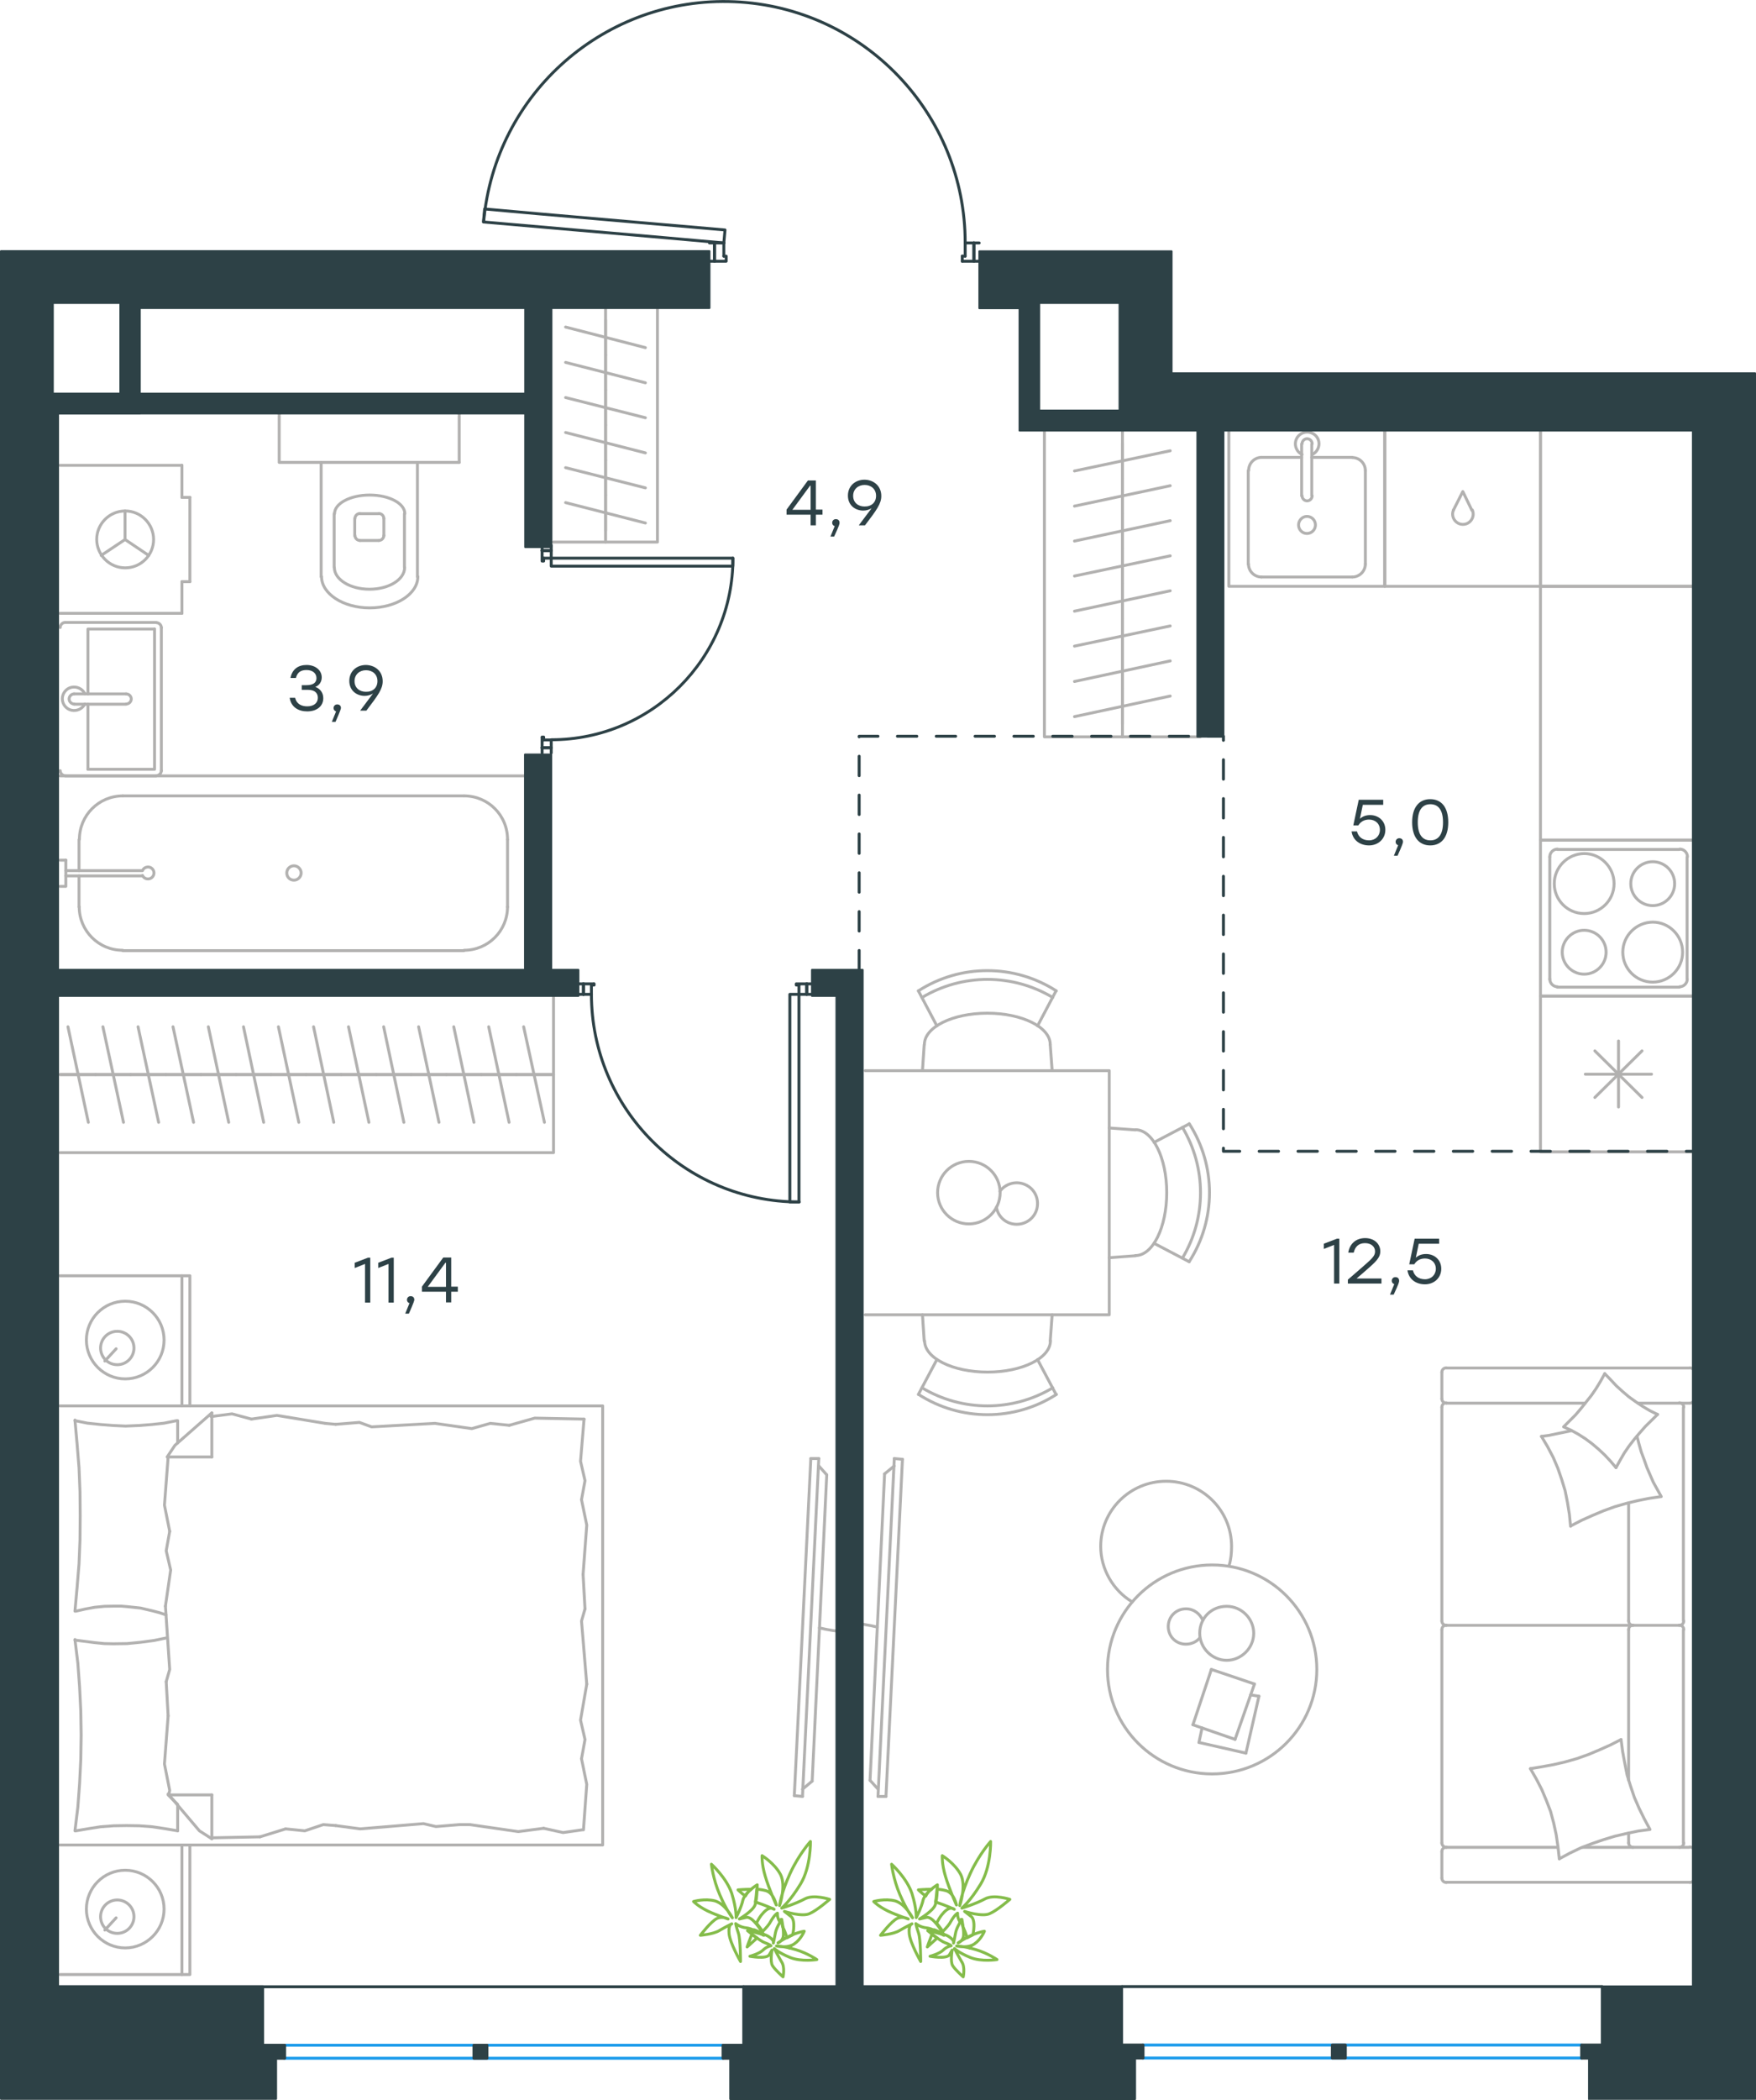 <?xml version="1.0" encoding="utf-8"?>
<!-- Generator: Adobe Illustrator 26.5.0, SVG Export Plug-In . SVG Version: 6.00 Build 0)  -->
<svg version="1.1" id="Слой_1" xmlns="http://www.w3.org/2000/svg" xmlns:xlink="http://www.w3.org/1999/xlink" x="0px" y="0px"
	 viewBox="0 0 904.4 1081.2" style="enable-background:new 0 0 904.4 1081.2;" xml:space="preserve">
<style type="text/css">
	.st0{fill:none;stroke:#B2B1B0;stroke-width:1.5;stroke-linecap:round;stroke-linejoin:round;stroke-miterlimit:22.926;}
	.st1{fill:none;stroke:#2D4146;stroke-width:1.5;stroke-linecap:round;stroke-linejoin:round;stroke-miterlimit:22.926;}
	.st2{fill:none;stroke:#1D9CEB;stroke-width:1.5;stroke-linecap:round;stroke-linejoin:round;stroke-miterlimit:22.926;}
	
		.st3{fill:none;stroke:#2D4146;stroke-width:1.5;stroke-linecap:round;stroke-linejoin:round;stroke-miterlimit:22.926;stroke-dasharray:10,10;}
	.st4{fill:#2D4146;}
	.st5{fill:#2D4146;stroke:#2D4146;stroke-linecap:round;stroke-linejoin:round;stroke-miterlimit:10;}
	.st6{fill:none;stroke:#84BC4A;stroke-width:1.5;stroke-linecap:round;stroke-linejoin:round;stroke-miterlimit:22.926;}
</style>
<g>
	<path class="st0" d="M422,838.2c4.6,1.1,9.2,1.9,13.7,1.9"/>
	<line class="st0" x1="413.3" y1="925" x2="421.7" y2="751"/>
	<line class="st0" x1="417.6" y1="751" x2="409.1" y2="924.6"/>
	<line class="st0" x1="409.1" y1="924.6" x2="413.3" y2="925"/>
	<line class="st0" x1="425.8" y1="759.4" x2="418.3" y2="917.1"/>
	<line class="st0" x1="421.7" y1="754.8" x2="425.8" y2="759.4"/>
	<line class="st0" x1="418.3" y1="917.1" x2="413.3" y2="921.3"/>
	<line class="st0" x1="417.6" y1="751" x2="421.7" y2="751"/>
</g>
<g>
	<path class="st0" d="M451.9,837.8c-4.6-1.1-9.2-1.9-13.7-1.9"/>
	<line class="st0" x1="460.6" y1="751" x2="452.2" y2="925"/>
	<line class="st0" x1="456.3" y1="925" x2="464.8" y2="751.4"/>
	<line class="st0" x1="464.8" y1="751.4" x2="460.6" y2="751"/>
	<line class="st0" x1="448.1" y1="916.7" x2="455.6" y2="758.9"/>
	<line class="st0" x1="452.2" y1="921.2" x2="448.1" y2="916.7"/>
	<line class="st0" x1="455.6" y1="758.9" x2="460.6" y2="754.8"/>
	<line class="st0" x1="456.3" y1="925" x2="452.2" y2="925"/>
</g>
<polyline class="st0" points="793.4,221.6 793.4,301.9 873.7,301.9 "/>
<line class="st0" x1="649.7" y1="235.5" x2="670.4" y2="235.5"/>
<path class="st0" d="M668.8,270.3c0,2.4,1.9,4.4,4.3,4.4c2.4,0,4.4-1.9,4.4-4.4c0-2.4-1.9-4.4-4.4-4.4
	C670.8,265.9,668.8,267.9,668.8,270.3"/>
<path class="st0" d="M670.6,255.3c0,1.4,1.2,2.6,2.6,2.6c1.4,0,2.6-1.2,2.6-2.6"/>
<line class="st0" x1="670.4" y1="228.6" x2="670.4" y2="255.3"/>
<path class="st0" d="M675.8,228.5c0-1.4-1.2-2.6-2.6-2.6c-1.4,0-2.6,1.2-2.6,2.6"/>
<line class="st0" x1="675.6" y1="228.6" x2="675.6" y2="255.3"/>
<path class="st0" d="M675.9,234c2.5-1.2,3.9-4.1,3.3-6.8c-0.6-2.8-3.1-4.7-6-4.7c-2.8,0-5.3,2-5.9,4.7c-0.6,2.7,0.7,5.6,3.3,6.8"/>
<path class="st0" d="M649.8,235.5c-3.7,0-6.7,3-6.7,6.7"/>
<path class="st0" d="M703.2,242.3c0-3.7-3-6.7-6.7-6.7"/>
<path class="st0" d="M643,290.4c0,3.7,3,6.7,6.7,6.7"/>
<path class="st0" d="M696.5,297.1c3.7,0,6.7-3,6.7-6.7"/>
<line class="st0" x1="642.9" y1="242.3" x2="642.9" y2="290.5"/>
<line class="st0" x1="649.7" y1="297.1" x2="696.4" y2="297.1"/>
<line class="st0" x1="703.2" y1="290.5" x2="703.2" y2="242.3"/>
<line class="st0" x1="696.4" y1="235.5" x2="675.6" y2="235.5"/>
<polyline class="st0" points="632.9,221.6 632.9,301.9 713.2,301.9 713.2,221.6 "/>
<path class="st0" d="M748.6,262.6c-1,2.2-0.3,4.8,1.6,6.3c1.9,1.5,4.6,1.5,6.5,0c1.9-1.5,2.6-4.1,1.6-6.3"/>
<polyline class="st0" points="748.5,262.8 753.4,253.1 758.1,262.8 "/>
<polyline class="st0" points="793.4,221.6 793.4,301.9 713.2,301.9 713.2,221.6 "/>
<path class="st0" d="M835.8,490.3c0,8.5,6.9,15.4,15.4,15.4c8.5,0,15.4-6.9,15.4-15.4c0-8.5-6.9-15.5-15.4-15.5
	C842.7,474.9,835.8,481.8,835.8,490.3"/>
<path class="st0" d="M804.6,490.3c0,6.2,5.1,11.3,11.3,11.3c6.3,0,11.3-5.1,11.3-11.3c0-6.3-5.1-11.3-11.3-11.3
	C809.7,479,804.6,484.1,804.6,490.3"/>
<path class="st0" d="M800.5,455c0,8.5,6.9,15.4,15.4,15.4c8.5,0,15.4-6.9,15.4-15.4c0-8.5-6.9-15.5-15.4-15.5
	C807.4,439.6,800.5,446.5,800.5,455"/>
<path class="st0" d="M839.9,455c0,6.2,5.1,11.3,11.3,11.3c6.3,0,11.3-5.1,11.3-11.3c0-6.3-5.1-11.3-11.3-11.3
	C845,443.7,839.9,448.8,839.9,455"/>
<path class="st0" d="M798.2,504.1c0,2.2,1.8,4,4,4"/>
<path class="st0" d="M865,508.1c2.2,0,4-1.8,4-4"/>
<path class="st0" d="M802.2,437.2c-2.2,0-4,1.8-4,4"/>
<path class="st0" d="M869.1,441.2c0-2.2-1.8-4-4-4"/>
<line class="st0" x1="802.1" y1="508.3" x2="864.9" y2="508.3"/>
<line class="st0" x1="798.2" y1="441.3" x2="798.2" y2="504.2"/>
<line class="st0" x1="864.9" y1="437.4" x2="802.1" y2="437.4"/>
<line class="st0" x1="868.9" y1="504.2" x2="868.9" y2="441.3"/>
<polyline class="st0" points="873.7,432.6 793.4,432.6 793.4,512.9 873.7,512.9 "/>
<line class="st0" x1="815.1" y1="951.2" x2="870.2" y2="951.2"/>
<line class="st0" x1="838.8" y1="839.1" x2="838.8" y2="916.7"/>
<line class="st0" x1="843.6" y1="722.5" x2="870.2" y2="722.5"/>
<polyline class="st0" points="853.7,728.3 849.8,726.4 846.1,724.2 842.5,721.8 839,719.3 835.7,716.5 832.5,713.6 829.5,710.4 
	826.5,707.3 "/>
<polyline class="st0" points="809.2,736.7 805.4,737.5 801.5,738.3 797.7,739.1 793.9,739.6 "/>
<polyline class="st0" points="832.3,755.7 834.4,751.9 836.6,748.1 839,744.6 841.7,741.1 844.5,737.8 847.4,734.5 853.7,728.3 "/>
<polyline class="st0" points="803.1,957.1 808.5,954.2 814.1,951.5 819.9,949.3 825.7,947.3 831.6,945.5 837.6,944.1 843.8,942.8 
	849.8,942 846.9,936.6 844.2,931.1 841.8,925.6 839.8,919.7 838,913.9 836.8,907.8 835.7,901.8 834.9,895.7 "/>
<polyline class="st0" points="793.9,739.6 797,744.8 799.9,750.3 802.3,755.9 804.3,761.7 806.1,767.6 807.3,773.6 808.3,779.8 
	808.9,785.9 "/>
<polyline class="st0" points="809.2,785.6 814.6,782.8 820.2,780.3 825.9,777.9 831.7,775.8 837.6,774.1 843.4,772.7 849.4,771.5 
	855.6,770.6 851.5,763.2 848.2,755.6 846.8,751.6 845.3,747.6 844.2,743.7 843.1,739.6 "/>
<polyline class="st0" points="788.2,910.7 791.2,915.9 794,921.3 796.4,927 798.6,932.7 800.2,938.7 801.5,944.7 802.4,950.9 
	803.1,957.1 "/>
<polyline class="st0" points="826.5,707.3 824.4,711.1 822.1,714.9 819.7,718.4 817,721.8 814.3,725.2 811.5,728.5 808.5,731.5 
	805.3,734.7 809.1,736.4 812.9,738.5 816.5,740.8 820,743.4 823.3,746.2 826.5,749.2 829.5,752.4 832.3,755.7 "/>
<polyline class="st0" points="834.9,895.7 829.4,898.5 823.8,901 818.1,903.4 812.2,905.5 806.2,907.2 800.2,908.6 794.2,909.7 
	788.2,910.7 "/>
<path class="st0" d="M838.8,834.6c0,1.3,1,2.3,2.3,2.3"/>
<line class="st0" x1="838.8" y1="834.7" x2="838.8" y2="773.8"/>
<path class="st0" d="M838.8,948.9c0,1.2,1,2.3,2.3,2.3"/>
<path class="st0" d="M841.1,836.8c-1.3,0-2.3,1-2.3,2.3"/>
<line class="st0" x1="838.8" y1="943.8" x2="838.8" y2="949"/>
<path class="st0" d="M867.2,724.6c0-1.3-1-2.3-2.3-2.3"/>
<path class="st0" d="M744.9,722.3c-1.3,0-2.3,1-2.3,2.3"/>
<path class="st0" d="M864.9,836.9c1.3,0,2.3-1,2.3-2.3"/>
<path class="st0" d="M742.6,834.6c0,1.3,1,2.3,2.3,2.3"/>
<line class="st0" x1="867" y1="834.7" x2="867" y2="724.7"/>
<line class="st0" x1="742.6" y1="724.7" x2="742.6" y2="834.7"/>
<path class="st0" d="M864.9,951.2c1.3,0,2.3-1,2.3-2.3"/>
<path class="st0" d="M742.6,948.9c0,1.2,1,2.3,2.3,2.3"/>
<path class="st0" d="M872.6,953.3c0-1.3-1-2.3-2.3-2.3"/>
<path class="st0" d="M867.2,839.1c0-1.3-1-2.3-2.3-2.3"/>
<path class="st0" d="M744.9,836.8c-1.3,0-2.3,1-2.3,2.3"/>
<path class="st0" d="M744.9,704.3c-1.3,0-2.3,1-2.3,2.3"/>
<path class="st0" d="M742.6,720.2c0,1.3,1,2.3,2.3,2.3"/>
<path class="st0" d="M872.6,706.6c0-1.3-1-2.3-2.3-2.3"/>
<path class="st0" d="M870.3,722.5c1.3,0,2.3-1,2.3-2.3"/>
<path class="st0" d="M870.3,969.3c1.3,0,2.3-1,2.3-2.3"/>
<path class="st0" d="M744.9,951.1c-1.3,0-2.3,1-2.3,2.3"/>
<path class="st0" d="M742.6,967c0,1.3,1,2.3,2.3,2.3"/>
<line class="st0" x1="867" y1="839.1" x2="867" y2="949"/>
<line class="st0" x1="744.8" y1="836.9" x2="864.8" y2="836.9"/>
<line class="st0" x1="742.6" y1="949" x2="742.6" y2="839.1"/>
<line class="st0" x1="870.2" y1="704.4" x2="744.8" y2="704.4"/>
<line class="st0" x1="742.6" y1="706.6" x2="742.6" y2="720.3"/>
<line class="st0" x1="744.8" y1="722.5" x2="816.4" y2="722.5"/>
<line class="st0" x1="872.4" y1="720.3" x2="872.4" y2="706.6"/>
<line class="st0" x1="802.3" y1="951.2" x2="744.8" y2="951.2"/>
<line class="st0" x1="742.6" y1="953.4" x2="742.6" y2="967.1"/>
<line class="st0" x1="744.8" y1="969.2" x2="870.2" y2="969.2"/>
<line class="st0" x1="872.4" y1="967.1" x2="872.4" y2="953.4"/>
<line class="st0" x1="109.1" y1="946.3" x2="133.9" y2="945.8"/>
<polyline class="st0" points="86.6,883.5 84.7,908.3 87.4,921.9 86.9,924.2 "/>
<polyline class="st0" points="86.6,750.2 84.7,775 87.4,788.5 "/>
<polyline class="st0" points="85.2,827 87.4,859.6 85.6,865.9 "/>
<polyline class="st0" points="87.4,788.5 85.6,798.5 87.9,808.4 85.2,827 "/>
<line class="st0" x1="85.6" y1="865.9" x2="86.6" y2="883.5"/>
<polyline class="st0" points="91.5,942.7 85,941.6 78.4,940.6 71.7,940.1 65.2,940 58.6,940.1 51.9,940.6 45.5,941.6 39.1,942.7 "/>
<polyline class="st0" points="38.6,942.7 40.1,930.5 41,918.3 41.6,905.9 41.8,893.4 41.6,881.1 41,868.7 40.1,856.4 38.6,844.2 "/>
<polyline class="st0" points="167.5,732.9 142.6,728.8 129.5,730.7 "/>
<polyline class="st0" points="129.5,730.7 119.5,728 109.5,729.3 108.6,729.3 "/>
<line class="st0" x1="172.9" y1="733.4" x2="167.5" y2="732.9"/>
<polyline class="st0" points="236.7,734.7 224,732.9 191.4,734.7 185.1,732.4 172.9,733.4 "/>
<polyline class="st0" points="300.8,730.7 275.4,730.2 262.3,733.9 "/>
<polyline class="st0" points="262.3,733.9 252.5,732.9 243,735.6 236.7,734.7 "/>
<polyline class="st0" points="242,939.5 266.9,943.1 280,941.4 "/>
<polyline class="st0" points="280,941.4 290,943.6 299.8,942.2 "/>
<line class="st0" x1="236.7" y1="939.5" x2="242" y2="939.5"/>
<polyline class="st0" points="172.9,940 185.5,941.7 218.1,939 224.5,940.5 236.7,939.5 "/>
<line class="st0" x1="133.9" y1="945.8" x2="147.1" y2="941.7"/>
<polyline class="st0" points="147.1,941.7 157,942.7 166.5,939.5 172.9,940 "/>
<polyline class="st0" points="38.6,844.5 48.8,845.8 53.7,846.3 58.4,846.4 65.5,846.3 72.5,845.6 79.3,844.7 86.1,843.3 "/>
<polyline class="st0" points="38.6,731.5 45.1,732.8 51.8,733.5 58.3,734 64.7,734.3 71.6,734 78.1,733.5 84.5,732.8 91,731.5 "/>
<polyline class="st0" points="85.5,831.5 82.2,830.4 78.8,829.5 72.4,828 65.9,827.3 62.4,827 58.9,827 53.8,827.1 48.8,827.6 
	43.9,828.5 39.1,829.6 "/>
<polyline class="st0" points="38.6,829.6 39.7,817.5 40.7,805.3 41.2,792.9 41.3,780.4 41.2,768.1 40.7,755.7 39.7,743.4 
	38.6,731.2 "/>
<polyline class="st0" points="300.3,810.7 302.2,785.3 299.5,772.2 "/>
<polyline class="st0" points="299.5,772.2 301.3,762.4 299,752.4 300.8,730.7 "/>
<polyline class="st0" points="300.5,942.2 302.2,918.8 299.5,905.6 "/>
<polyline class="st0" points="302.2,867.2 299.5,834.7 301.3,828.4 "/>
<polyline class="st0" points="299.5,905.6 301.3,895.7 299,885.7 302.2,867.2 "/>
<line class="st0" x1="301.3" y1="828.4" x2="300.3" y2="810.7"/>
<line class="st0" x1="109.1" y1="727.5" x2="109.1" y2="750.2"/>
<polyline class="st0" points="86.6,923.7 102.7,942.7 109.1,946.8 "/>
<line class="st0" x1="86.6" y1="750.2" x2="109.1" y2="750.2"/>
<line class="st0" x1="91.5" y1="942.7" x2="91.5" y2="929.5"/>
<polyline class="st0" points="109.1,727.5 90.1,744.2 86.1,750.2 "/>
<line class="st0" x1="109.1" y1="946.8" x2="109.1" y2="924.2"/>
<polyline class="st0" points="91.5,929.1 86.6,924.2 109.1,924.2 "/>
<line class="st0" x1="91.5" y1="743" x2="91.5" y2="731.5"/>
<line class="st0" x1="59.8" y1="987.5" x2="54" y2="993.8"/>
<path class="st0" d="M60.4,995.5c4.8,0,8.6-3.9,8.6-8.6c0-4.8-3.9-8.6-8.6-8.6c-4.8,0-8.6,3.9-8.6,8.6
	C51.8,991.7,55.6,995.5,60.4,995.5"/>
<path class="st0" d="M64.5,1003c11,0,20-9,20-20c0-11.1-9-20-20-20c-11.1,0-20,9-20,20C44.5,994,53.5,1003,64.5,1003"/>
<line class="st0" x1="59.8" y1="694.5" x2="54" y2="700.8"/>
<path class="st0" d="M60.4,702.7c4.8,0,8.6-3.9,8.6-8.6c0-4.8-3.9-8.6-8.6-8.6c-4.8,0-8.6,3.9-8.6,8.6
	C51.8,698.8,55.6,702.7,60.4,702.7"/>
<path class="st0" d="M64.5,710c11,0,20-8.9,20-20c0-11.1-9-20-20-20c-11.1,0-20,9-20,20C44.5,701,53.5,710,64.5,710"/>
<line class="st0" x1="93.7" y1="950" x2="93.7" y2="1016.7"/>
<line class="st0" x1="93.7" y1="656.9" x2="93.7" y2="723.9"/>
<polyline class="st0" points="30.9,1016.7 97.8,1016.7 97.8,950 "/>
<polyline class="st0" points="30.9,656.9 97.8,656.9 97.8,723.9 "/>
<polyline class="st0" points="30.9,950 310.4,950 310.4,723.9 30.9,723.9 "/>
<line class="st0" x1="284" y1="553.3" x2="265.9" y2="553.3"/>
<line class="st0" x1="269.7" y1="528.7" x2="280.4" y2="577.9"/>
<line class="st0" x1="265.9" y1="553.3" x2="247.9" y2="553.3"/>
<line class="st0" x1="251.7" y1="528.7" x2="262.2" y2="577.9"/>
<line class="st0" x1="247.9" y1="553.3" x2="229.9" y2="553.3"/>
<line class="st0" x1="233.7" y1="528.7" x2="244.1" y2="577.9"/>
<line class="st0" x1="229.9" y1="553.3" x2="211.8" y2="553.3"/>
<line class="st0" x1="215.6" y1="528.7" x2="226.1" y2="577.9"/>
<line class="st0" x1="211.8" y1="553.3" x2="193.8" y2="553.3"/>
<line class="st0" x1="197.6" y1="528.7" x2="208" y2="577.9"/>
<line class="st0" x1="193.8" y1="553.3" x2="175.7" y2="553.3"/>
<line class="st0" x1="179.5" y1="528.7" x2="190" y2="577.9"/>
<line class="st0" x1="175.7" y1="553.3" x2="157.7" y2="553.3"/>
<line class="st0" x1="161.5" y1="528.7" x2="171.9" y2="577.9"/>
<line class="st0" x1="157.7" y1="553.3" x2="139.6" y2="553.3"/>
<line class="st0" x1="143.4" y1="528.7" x2="153.9" y2="577.9"/>
<line class="st0" x1="285.1" y1="553.3" x2="30.9" y2="553.3"/>
<line class="st0" x1="139.6" y1="553.3" x2="121.6" y2="553.3"/>
<line class="st0" x1="125.4" y1="528.7" x2="135.8" y2="577.9"/>
<line class="st0" x1="121.6" y1="553.3" x2="103.5" y2="553.3"/>
<line class="st0" x1="107.3" y1="528.7" x2="117.8" y2="577.9"/>
<line class="st0" x1="103.5" y1="553.3" x2="85.5" y2="553.3"/>
<line class="st0" x1="89.1" y1="528.7" x2="99.7" y2="577.9"/>
<line class="st0" x1="85.5" y1="553.3" x2="67.3" y2="553.3"/>
<line class="st0" x1="71.1" y1="528.7" x2="81.7" y2="577.9"/>
<line class="st0" x1="67.3" y1="553.3" x2="49.2" y2="553.3"/>
<line class="st0" x1="53" y1="528.7" x2="63.6" y2="577.9"/>
<line class="st0" x1="49.2" y1="553.3" x2="31.2" y2="553.3"/>
<line class="st0" x1="35" y1="528.7" x2="45.5" y2="577.9"/>
<polyline class="st0" points="30.9,593.5 285.1,593.5 285.1,513.2 "/>
<line class="st0" x1="40.7" y1="467" x2="40.7" y2="451"/>
<path class="st0" d="M73.4,450.8c0.6,1.3,2,2,3.5,1.7c1.4-0.3,2.4-1.6,2.4-3c0-1.4-1-2.7-2.4-3c-1.4-0.3-2.9,0.4-3.5,1.7"/>
<line class="st0" x1="33.9" y1="451" x2="73.3" y2="451"/>
<line class="st0" x1="33.9" y1="448.3" x2="73.3" y2="448.3"/>
<line class="st0" x1="33.9" y1="442.9" x2="30.9" y2="442.9"/>
<polyline class="st0" points="33.9,442.9 33.9,456.4 30.9,456.4 "/>
<path class="st0" d="M147.7,449.5c0,2.1,1.6,3.7,3.7,3.7c2,0,3.7-1.7,3.7-3.7c0-2-1.7-3.7-3.7-3.7
	C149.4,445.8,147.7,447.4,147.7,449.5"/>
<path class="st0" d="M40.8,466.9c0,12.4,10,22.4,22.4,22.4"/>
<path class="st0" d="M63.3,409.8c-12.4,0-22.4,10-22.4,22.4"/>
<path class="st0" d="M239,489.3c12.4,0,22.4-10,22.4-22.4"/>
<path class="st0" d="M261.4,432.2c0-12.4-10-22.4-22.4-22.4"/>
<line class="st0" x1="40.7" y1="432.3" x2="40.7" y2="448.3"/>
<line class="st0" x1="63.2" y1="489.5" x2="238.9" y2="489.5"/>
<line class="st0" x1="261.4" y1="467" x2="261.4" y2="432.3"/>
<line class="st0" x1="238.9" y1="409.8" x2="63.2" y2="409.8"/>
<line class="st0" x1="271.7" y1="399.5" x2="30.9" y2="399.5"/>
<line class="st0" x1="45.3" y1="362.6" x2="45.3" y2="396.1"/>
<polyline class="st0" points="45.3,357.3 45.3,323.9 79.6,323.9 "/>
<polyline class="st0" points="79.6,323.9 79.6,396.1 45.3,396.1 "/>
<path class="st0" d="M80.5,399.4c1.4,0,2.6-1.2,2.6-2.6"/>
<path class="st0" d="M83.1,323.2c0-1.4-1.2-2.6-2.6-2.6"/>
<path class="st0" d="M31,396.8c0,1.4,1.2,2.6,2.6,2.6"/>
<path class="st0" d="M33.6,320.5c-1.4,0-2.6,1.2-2.6,2.6"/>
<path class="st0" d="M65,362.5c1.4,0,2.6-1.2,2.6-2.6c0-1.4-1.2-2.6-2.6-2.6"/>
<line class="st0" x1="38.1" y1="362.6" x2="64.9" y2="362.6"/>
<path class="st0" d="M38.2,357.3c-1.4,0-2.6,1.2-2.6,2.6c0,1.4,1.2,2.6,2.6,2.6"/>
<line class="st0" x1="38.1" y1="357.3" x2="64.9" y2="357.3"/>
<path class="st0" d="M43.7,357.2c-1.2-2.5-4.1-3.9-6.9-3.3c-2.7,0.6-4.7,3.1-4.7,5.9c0,2.8,2,5.3,4.7,5.9c2.8,0.6,5.6-0.7,6.9-3.2"
	/>
<line class="st0" x1="33.6" y1="399.5" x2="80.4" y2="399.5"/>
<line class="st0" x1="83.1" y1="396.9" x2="83.1" y2="323.2"/>
<line class="st0" x1="80.4" y1="320.5" x2="33.6" y2="320.5"/>
<line class="st0" x1="93.7" y1="299.5" x2="97.8" y2="299.5"/>
<line class="st0" x1="93.7" y1="256.1" x2="97.8" y2="256.1"/>
<line class="st0" x1="93.7" y1="315.8" x2="93.7" y2="299.5"/>
<line class="st0" x1="93.7" y1="239.6" x2="93.7" y2="256.1"/>
<polyline class="st0" points="52.1,286 64.4,277.8 76.6,286 "/>
<line class="st0" x1="64.4" y1="277.8" x2="64.4" y2="263.1"/>
<path class="st0" d="M64.5,292.4c8.1,0,14.6-6.6,14.6-14.6c0-8.1-6.6-14.7-14.6-14.7c-8.1,0-14.7,6.6-14.7,14.7
	C49.9,285.8,56.4,292.4,64.5,292.4"/>
<line class="st0" x1="30.9" y1="315.8" x2="93.7" y2="315.8"/>
<line class="st0" x1="97.8" y1="299.5" x2="97.8" y2="256.1"/>
<line class="st0" x1="93.7" y1="239.6" x2="30.9" y2="239.6"/>
<line class="st0" x1="578.1" y1="372.8" x2="578.1" y2="354.6"/>
<line class="st0" x1="602.7" y1="358.4" x2="553.4" y2="369"/>
<line class="st0" x1="578.1" y1="354.6" x2="578.1" y2="336.5"/>
<line class="st0" x1="602.7" y1="340.3" x2="553.4" y2="350.9"/>
<line class="st0" x1="578.1" y1="379.4" x2="578.1" y2="221.6"/>
<line class="st0" x1="578.1" y1="336.5" x2="578.1" y2="318.5"/>
<line class="st0" x1="602.7" y1="322.3" x2="553.4" y2="332.7"/>
<line class="st0" x1="578.1" y1="318.5" x2="578.1" y2="300.4"/>
<line class="st0" x1="602.7" y1="304.2" x2="553.4" y2="314.7"/>
<line class="st0" x1="578.1" y1="300.4" x2="578.1" y2="282.4"/>
<line class="st0" x1="602.7" y1="286.2" x2="553.4" y2="296.6"/>
<line class="st0" x1="578.1" y1="282.4" x2="578.1" y2="264.4"/>
<line class="st0" x1="602.7" y1="268.1" x2="553.4" y2="278.6"/>
<line class="st0" x1="578.1" y1="264.4" x2="578.1" y2="246.3"/>
<line class="st0" x1="602.7" y1="250.1" x2="553.4" y2="260.6"/>
<line class="st0" x1="578.1" y1="246.3" x2="578.1" y2="228.3"/>
<line class="st0" x1="602.7" y1="232.1" x2="553.4" y2="242.5"/>
<polyline class="st0" points="537.9,221.6 537.9,379.4 618.2,379.4 "/>
<line class="st0" x1="821.4" y1="541.1" x2="845.7" y2="565.1"/>
<line class="st0" x1="821.4" y1="565.1" x2="845.7" y2="541.1"/>
<line class="st0" x1="833.6" y1="536" x2="833.6" y2="570"/>
<line class="st0" x1="816.5" y1="553.1" x2="850.6" y2="553.1"/>
<polyline class="st0" points="873.7,512.9 793.4,512.9 793.4,593.1 873.7,593.1 "/>
<line class="st0" x1="311.9" y1="279.1" x2="311.9" y2="158.6"/>
<line class="st0" x1="311.9" y1="273.1" x2="311.9" y2="255"/>
<line class="st0" x1="291.3" y1="258.8" x2="332.4" y2="269.3"/>
<line class="st0" x1="311.9" y1="255" x2="311.9" y2="237"/>
<line class="st0" x1="291.3" y1="240.8" x2="332.4" y2="251.2"/>
<line class="st0" x1="311.9" y1="237" x2="311.9" y2="218.9"/>
<line class="st0" x1="291.3" y1="222.7" x2="332.4" y2="233.2"/>
<line class="st0" x1="311.9" y1="218.9" x2="311.9" y2="200.9"/>
<line class="st0" x1="291.3" y1="204.7" x2="332.4" y2="215.1"/>
<line class="st0" x1="311.9" y1="200.9" x2="311.9" y2="182.8"/>
<line class="st0" x1="291.3" y1="186.6" x2="332.4" y2="197.1"/>
<line class="st0" x1="311.9" y1="182.8" x2="311.9" y2="164.8"/>
<line class="st0" x1="291.3" y1="168.4" x2="332.4" y2="179"/>
<polyline class="st0" points="338.6,158.6 338.6,279.1 285.1,279.1 "/>
<path class="st0" d="M474.9,714.6c20.7,12.4,46.6,12.4,67.3,0"/>
<path class="st0" d="M473.1,718c21.6,13.9,49.4,13.9,71,0"/>
<line class="st0" x1="534.4" y1="700.1" x2="543.9" y2="718"/>
<line class="st0" x1="482.5" y1="700.1" x2="473" y2="718"/>
<line class="st0" x1="476" y1="690.5" x2="475.1" y2="677"/>
<line class="st0" x1="540.9" y1="690.5" x2="541.9" y2="677"/>
<path class="st0" d="M476.2,690.4c0,8.9,14.5,16.1,32.4,16.1c17.9,0,32.4-7.2,32.4-16.1"/>
<path class="st0" d="M609,647.8c12.4-20.7,12.4-46.6,0-67.3"/>
<path class="st0" d="M612.5,649.6c13.9-21.6,13.9-49.4,0-71"/>
<line class="st0" x1="594.4" y1="588.2" x2="612.5" y2="578.7"/>
<line class="st0" x1="594.4" y1="640.2" x2="612.5" y2="649.7"/>
<line class="st0" x1="584.8" y1="646.6" x2="571.3" y2="647.6"/>
<line class="st0" x1="584.8" y1="581.8" x2="571.3" y2="580.8"/>
<path class="st0" d="M584.8,646.5c8.9,0,16.1-14.5,16.1-32.4c0-17.9-7.2-32.4-16.1-32.4"/>
<path class="st0" d="M542.2,513.6c-20.7-12.4-46.6-12.4-67.3,0"/>
<path class="st0" d="M544,510.2c-21.6-13.9-49.4-13.9-71,0"/>
<line class="st0" x1="482.5" y1="528.2" x2="473" y2="510.2"/>
<line class="st0" x1="534.4" y1="528.2" x2="543.9" y2="510.2"/>
<line class="st0" x1="540.9" y1="537.9" x2="541.9" y2="551.3"/>
<line class="st0" x1="476" y1="537.9" x2="475.1" y2="551.3"/>
<path class="st0" d="M540.9,537.8c0-8.9-14.5-16.1-32.4-16.1c-17.9,0-32.4,7.2-32.4,16.1"/>
<path class="st0" d="M513.2,621.6c0.8,5,5.1,8.7,10.2,8.8c5.1,0.1,9.6-3.3,10.7-8.3c1.1-5-1.3-10-6-12.1c-4.6-2.1-10.1-0.7-13.1,3.4
	"/>
<path class="st0" d="M515.1,614.1c0-8.9-7.2-16.1-16.1-16.1c-8.9,0-16.1,7.2-16.1,16.1c0,8.9,7.2,16.1,16.1,16.1
	C507.9,630.2,515.1,623,515.1,614.1"/>
<polyline class="st0" points="445.6,551.3 571.3,551.3 571.3,677 445.6,677 "/>
<g>
	<path class="st0" d="M182.8,275.7c0,1.4,1.2,2.6,2.6,2.6"/>
	<path class="st0" d="M195.1,278.3c1.4,0,2.6-1.2,2.6-2.6"/>
	<path class="st0" d="M185.4,264.4c-1.4,0-2.6,1.2-2.6,2.6"/>
	<path class="st0" d="M197.7,267c0-1.4-1.2-2.6-2.6-2.6"/>
	<line class="st0" x1="182.7" y1="267.1" x2="182.7" y2="275.8"/>
	<line class="st0" x1="185.4" y1="278.3" x2="195" y2="278.3"/>
	<line class="st0" x1="197.7" y1="275.8" x2="197.7" y2="267.1"/>
	<line class="st0" x1="195" y1="264.5" x2="185.4" y2="264.5"/>
	<path class="st0" d="M208.5,264.5c0-5.3-8.1-9.6-18.1-9.6c-10,0-18.1,4.3-18.1,9.6"/>
	<line class="st0" x1="172.1" y1="292.2" x2="172.1" y2="264.5"/>
	<path class="st0" d="M172.2,292.2c0,6.2,8.1,11.2,18.1,11.2c10,0,18.1-5,18.1-11.2"/>
	<line class="st0" x1="208.3" y1="292.2" x2="208.3" y2="264.5"/>
	<path class="st0" d="M165.6,296.9c0,8.8,11.1,16.1,24.8,16.1c13.7,0,24.8-7.2,24.8-16.1"/>
	<line class="st0" x1="165.4" y1="297" x2="165.4" y2="238.1"/>
	<line class="st0" x1="215" y1="297" x2="215" y2="238.1"/>
	<polyline class="st0" points="143.8,212.6 143.8,238.1 236.5,238.1 	"/>
	<line class="st0" x1="236.5" y1="238.1" x2="236.5" y2="212.9"/>
</g>
<polyline class="st0" points="873.7,301.9 793.4,301.9 793.4,432.6 873.7,432.6 "/>
<line class="st1" x1="283.9" y1="385" x2="283.9" y2="387.7"/>
<polyline class="st1" points="283.9,280.8 283.9,283.5 283.9,287.4 "/>
<line class="st1" x1="283.9" y1="381" x2="283.9" y2="385"/>
<path class="st1" d="M284,380.9c51.6,0,93.5-41.9,93.5-93.5"/>
<line class="st1" x1="279.2" y1="385" x2="279.2" y2="379.6"/>
<line class="st1" x1="279.2" y1="283.5" x2="279.2" y2="280.8"/>
<line class="st1" x1="283.9" y1="287.4" x2="280" y2="287.4"/>
<polyline class="st1" points="279.2,283.5 279.2,288.9 280,288.9 280,287.4 "/>
<line class="st1" x1="280" y1="381" x2="280" y2="379.6"/>
<line class="st1" x1="279.2" y1="387.7" x2="279.2" y2="385"/>
<line class="st1" x1="283.9" y1="381" x2="280" y2="381"/>
<line class="st1" x1="280" y1="379.6" x2="279.2" y2="379.6"/>
<line class="st1" x1="283.9" y1="283.5" x2="279.2" y2="283.5"/>
<line class="st1" x1="283.9" y1="385" x2="279.2" y2="385"/>
<line class="st1" x1="283.9" y1="283.5" x2="279.2" y2="283.5"/>
<line class="st1" x1="283.9" y1="385" x2="279.2" y2="385"/>
<polygon class="st1" points="377.4,287.4 377.4,291.5 348.1,291.5 283.9,291.5 283.9,287.4 313.3,287.4 "/>
<line class="st1" x1="300.5" y1="512" x2="298" y2="512"/>
<polyline class="st1" points="418.2,512 415.5,512 411.5,512 "/>
<line class="st1" x1="304.6" y1="512" x2="300.5" y2="512"/>
<path class="st1" d="M304.6,511.9c0,59.1,47.9,107,107,107"/>
<line class="st1" x1="300.5" y1="506.6" x2="305.9" y2="506.6"/>
<line class="st1" x1="415.5" y1="506.6" x2="418.2" y2="506.6"/>
<line class="st1" x1="411.5" y1="512" x2="411.5" y2="507.2"/>
<polyline class="st1" points="415.5,506.6 410.1,506.6 410.1,507.2 411.5,507.2 "/>
<line class="st1" x1="304.6" y1="507.2" x2="305.9" y2="507.2"/>
<line class="st1" x1="298" y1="506.6" x2="300.5" y2="506.6"/>
<line class="st1" x1="304.6" y1="512" x2="304.6" y2="507.2"/>
<line class="st1" x1="305.9" y1="507.2" x2="305.9" y2="506.6"/>
<line class="st1" x1="415.5" y1="512" x2="415.5" y2="506.6"/>
<line class="st1" x1="300.5" y1="512" x2="300.5" y2="506.6"/>
<line class="st1" x1="415.5" y1="512" x2="415.5" y2="506.6"/>
<line class="st1" x1="300.5" y1="512" x2="300.5" y2="506.6"/>
<polygon class="st1" points="411.5,618.9 406.8,618.9 406.8,589.6 406.8,512 411.5,512 411.5,541.4 "/>
<line class="st1" x1="501.6" y1="125.1" x2="504.3" y2="125.1"/>
<polyline class="st1" points="365.4,125.1 368,125.1 372.8,125.1 "/>
<line class="st1" x1="497.1" y1="125.1" x2="501.6" y2="125.1"/>
<path class="st1" d="M497.1,125c0-66.5-52.3-121.2-118.8-124.1c-66.4-2.9-123.4,47-129.2,113.3"/>
<line class="st1" x1="501.6" y1="134.5" x2="495.6" y2="134.5"/>
<line class="st1" x1="368" y1="134.5" x2="365.4" y2="134.5"/>
<line class="st1" x1="372.8" y1="125.1" x2="372.8" y2="131.9"/>
<polyline class="st1" points="368,134.5 374,134.5 374,131.9 372.8,131.9 "/>
<line class="st1" x1="497.1" y1="131.9" x2="495.6" y2="131.9"/>
<line class="st1" x1="504.3" y1="134.5" x2="501.6" y2="134.5"/>
<line class="st1" x1="497.1" y1="125.1" x2="497.1" y2="131.9"/>
<line class="st1" x1="495.6" y1="131.9" x2="495.6" y2="134.5"/>
<line class="st1" x1="368" y1="125.1" x2="368" y2="134.5"/>
<line class="st1" x1="501.6" y1="125.1" x2="501.6" y2="134.5"/>
<line class="st1" x1="368" y1="125.1" x2="368" y2="134.5"/>
<line class="st1" x1="501.6" y1="125.1" x2="501.6" y2="134.5"/>
<polygon class="st1" points="249,114.3 249.6,107.6 278.7,110.2 373.4,118.4 372.8,125.1 343.5,122.5 "/>
<line class="st2" x1="372.4" y1="1059.8" x2="146.4" y2="1059.8"/>
<line class="st2" x1="372.4" y1="1053.1" x2="146.4" y2="1053.1"/>
<rect x="372.4" y="1053.1" class="st1" width="10.6" height="6.7"/>
<rect x="244.1" y="1053.1" class="st1" width="6.7" height="6.7"/>
<rect x="135.9" y="1053.1" class="st1" width="10.7" height="6.7"/>
<line class="st1" x1="383" y1="1023" x2="135.9" y2="1023"/>
<line class="st2" x1="814.6" y1="1059.7" x2="588.6" y2="1059.7"/>
<line class="st2" x1="814.6" y1="1053" x2="588.6" y2="1053"/>
<rect x="814.6" y="1053" class="st1" width="10.6" height="6.7"/>
<rect x="686.2" y="1053" class="st1" width="6.7" height="6.7"/>
<rect x="578" y="1053" class="st1" width="10.7" height="6.7"/>
<line class="st1" x1="825.2" y1="1022.9" x2="578" y2="1022.9"/>
<polyline class="st3" points="442.5,499.4 442.5,379.1 630.1,379.1 630.1,592.8 871.9,592.8 "/>
<g>
	<path class="st4" d="M423.6,265h-3.4v5.5h-2.7V265h-12.4v-2.6l11-15h4.1v15h3.4V265z M417.5,262.5v-12.4h-0.3l-9.1,12.4
		L417.5,262.5z"/>
	<path class="st4" d="M429.6,276.3h-1.9l2.2-5.4c-0.8-0.2-1.3-0.9-1.3-1.7c0-1.1,0.8-1.9,1.9-1.9c0.8,0,1.9,0.4,1.9,1.9
		C432.4,269.7,432.3,270.5,429.6,276.3z"/>
	<path class="st4" d="M453.9,255.4c0,4-2.4,7.2-8.4,15.1h-3.2l6.6-8.8c-1.2,0.7-2.6,1.2-4.3,1.2c-4.1,0-7.9-2.7-7.9-7.7
		c0-5,3.8-8.2,8.6-8.2C450,247.1,453.9,250.2,453.9,255.4z M451.2,255.3c0-3.5-2.6-5.6-5.9-5.6c-3.3,0-5.9,2.2-5.9,5.6
		c0,3.5,2.6,5.5,5.8,5.5C448.7,260.9,451.2,258.8,451.2,255.3z"/>
</g>
<g>
	<path class="st4" d="M713.5,427.3c0,4.7-3.7,8-8.4,8c-4.4,0-8.3-2.4-9-7.2h2.8c0.7,3,3.1,4.6,6.2,4.6c3.3,0,5.6-2.3,5.6-5.4
		c0-3.2-2.4-5.3-5.6-5.3c-2.6,0-4.4,1.2-5.5,3H697l2.8-13.2h12.6v2.6h-10.5l-1.5,7.2c1.3-1.2,3-1.9,5.3-1.9
		C709.9,419.7,713.5,422.6,713.5,427.3z"/>
	<path class="st4" d="M719.8,440.6h-1.9l2.2-5.4c-0.8-0.2-1.3-0.9-1.3-1.7c0-1.1,0.8-1.9,1.9-1.9c0.8,0,1.9,0.4,1.9,1.9
		C722.5,434.1,722.4,434.8,719.8,440.6z"/>
	<path class="st4" d="M745.9,423.4c0,7.6-3.4,11.9-9.3,11.9c-5.8,0-9.3-4.3-9.3-11.9s3.5-11.9,9.3-11.9
		C742.5,411.5,745.9,415.8,745.9,423.4z M743.2,423.4c0-6.6-2.6-9.3-6.5-9.3s-6.5,2.7-6.5,9.3c0,6.6,2.6,9.3,6.5,9.3
		S743.2,430,743.2,423.4z"/>
</g>
<g>
	<path class="st4" d="M689.8,637.8v23.1h-2.7V641l-5.3,2.1v-2.7l6.8-2.6H689.8z"/>
	<path class="st4" d="M711.5,660.9h-17.3v-2l6.7-5.8c5.6-4.9,7.3-6.3,7.3-8.7c0-2.5-2-4.3-5.2-4.3c-3.3,0-5.1,1.9-5.8,4.9h-2.8
		c0.7-4.6,4-7.5,8.7-7.5c4.7,0,7.8,3,7.8,6.8c0,3.4-2.4,5.5-7.8,10.2l-4.4,3.8h12.8V660.9z"/>
	<path class="st4" d="M717.8,666.6h-1.9l2.2-5.4c-0.8-0.2-1.3-0.9-1.3-1.7c0-1.1,0.8-1.9,1.9-1.9c0.8,0,1.9,0.4,1.9,1.9
		C720.6,660.1,720.5,660.8,717.8,666.6z"/>
	<path class="st4" d="M742.3,653.3c0,4.7-3.7,8-8.4,8c-4.4,0-8.3-2.4-9-7.2h2.8c0.7,3,3.1,4.6,6.2,4.6c3.3,0,5.6-2.3,5.6-5.4
		c0-3.2-2.4-5.3-5.6-5.3c-2.6,0-4.4,1.2-5.5,3h-2.6l2.8-13.2h12.6v2.6h-10.5l-1.5,7.2c1.3-1.2,3-1.9,5.3-1.9
		C738.7,645.7,742.3,648.6,742.3,653.3z"/>
</g>
<g>
	<path class="st4" d="M190.7,647.6v23.1H188v-19.9l-5.3,2.1v-2.7l6.8-2.6H190.7z"/>
	<path class="st4" d="M202.8,647.6v23.1h-2.7v-19.9l-5.3,2.1v-2.7l6.8-2.6H202.8z"/>
	<path class="st4" d="M210.6,676.4h-1.9l2.2-5.4c-0.8-0.2-1.3-0.9-1.3-1.7c0-1.1,0.8-1.9,1.9-1.9c0.8,0,1.9,0.4,1.9,1.9
		C213.3,669.8,213.2,670.5,210.6,676.4z"/>
	<path class="st4" d="M235.8,665.1h-3.4v5.5h-2.7v-5.5h-12.4v-2.6l11-15h4.1v15h3.4V665.1z M229.7,662.6v-12.4h-0.3l-9.1,12.4
		L229.7,662.6z"/>
</g>
<g>
	<path class="st4" d="M166.5,359.5c0,4.2-3.4,6.8-8.3,6.8c-4.5,0-8.3-2.2-9-7h2.8c0.7,3.1,3.2,4.4,6.2,4.4c3.4,0,5.5-1.7,5.5-4.4
		c0-2.3-1.4-4.1-5.1-4.1h-3.2v-2.4h2.4c3.5,0,5.2-1.3,5.2-3.6c0-2.6-2.1-4.2-5.1-4.2c-2.8,0-4.7,1-5.5,4.1h-2.8
		c0.9-4.7,4.2-6.7,8.3-6.7c4.4,0,7.8,2.6,7.8,6.4c0,2.2-1.2,4.1-3.3,4.9C164.9,354.6,166.5,356.7,166.5,359.5z"/>
	<path class="st4" d="M172.8,371.7h-1.9l2.2-5.4c-0.8-0.2-1.3-0.9-1.3-1.7c0-1.1,0.8-1.9,1.9-1.9c0.8,0,1.9,0.4,1.9,1.9
		C175.5,365.1,175.4,365.8,172.8,371.7z"/>
	<path class="st4" d="M197.1,350.8c0,4-2.4,7.2-8.4,15.1h-3.2l6.6-8.8c-1.2,0.7-2.6,1.2-4.3,1.2c-4.1,0-7.9-2.7-7.9-7.7
		c0-5,3.8-8.2,8.6-8.2C193.2,342.5,197.1,345.6,197.1,350.8z M194.4,350.7c0-3.5-2.6-5.6-5.9-5.6c-3.3,0-5.9,2.2-5.9,5.6
		c0,3.5,2.6,5.5,5.8,5.5C191.9,356.3,194.4,354.2,194.4,350.7z"/>
</g>
<rect x="244.1" y="1053.1" class="st5" width="6.7" height="6.7"/>
<rect x="686.2" y="1053" class="st5" width="6.7" height="6.7"/>
<polygon class="st5" points="578,1059.4 577.9,1059.4 577.9,1026 577.9,1022.8 577.9,1022.7 444.3,1022.7 444.3,499.4 442.5,499.4 
	418.2,499.4 418.2,501.1 418.2,502.7 418.2,509.5 418.2,511.1 418.2,512.8 430.8,512.8 430.8,1022.7 382.8,1022.7 382.8,1022.8 
	382.8,1026 382.8,1053.1 372.4,1053.1 372.4,1059.8 376.1,1059.8 376.1,1080.8 584.6,1080.8 584.6,1059.7 588.7,1059.7 588.7,1053 
	578,1053 "/>
<path class="st5" d="M198.8,129.3H0.5V156v46.6v878.1h141.7v-20.9h4.3v-6.7h-10.7v6.3h-0.3V1026v-1.7v-1.4v-0.2H29.9v0.2h-0.2
	l0.2-0.2V512.8h252.2h1.8h14v-1.7v-1.6v-6.8v-1.6v-1.7h-14V388.5h-1.8h-1.6h-6.8h-1.6h-1.7v110.9H29.9V212.9H72v-1.8v-52.5h198.5
	v123.1h1.7h1.6h6.8h1.6h1.8v-91.3v-31.8h81.4v-0.2V156v-26.7H198.8z M62,202.7H27.2V156H62V202.7z"/>
<path class="st5" d="M903.9,1080.7v-57.9h-0.2l0.2-0.2v-24.2V512.2v-16.8V221.6h-0.2v-0.4l0.2,0.4v-29.4H603.4v-52.8v-10h-26.8
	h-72.2v13.4v13.4v2.4v0.1h20.7v61.2v1.8h51.5h40.1v157.6h1.7h1.6h6.6h1.8h1.7v-87.8v-69.8h241.8l0.3-0.4v0.4h-0.3v801.1l0.3,0.2
	h-0.3v-0.2H825v0.2v3.2v27h-10.5v6.7h3.9v21H903.9z M576.6,195.7v15.7h-41.4v-21.1v-34.3h41.4V195.7z"/>
<g>
	<line class="st0" x1="641.7" y1="902.7" x2="617.5" y2="897.2"/>
	<line class="st0" x1="617.5" y1="897.2" x2="619.1" y2="889.7"/>
	<line class="st0" x1="644.1" y1="872.7" x2="648.4" y2="873.4"/>
	<line class="st0" x1="648.4" y1="873.4" x2="641.7" y2="902.7"/>
	<line class="st0" x1="636.1" y1="895.6" x2="614.4" y2="888.1"/>
	<line class="st0" x1="614.4" y1="888.1" x2="623.9" y2="859.6"/>
	<line class="st0" x1="623.9" y1="859.6" x2="646.1" y2="867.1"/>
	<line class="st0" x1="646.1" y1="867.1" x2="636.1" y2="895.6"/>
	<ellipse class="st0" cx="624.3" cy="859.6" rx="53.9" ry="53.8"/>
	<path class="st0" d="M617.9,841c0,7.5,6.3,13.9,13.9,13.9c7.5,0,13.9-6.3,13.9-13.9s-6.3-13.9-13.9-13.9
		C623.9,827.1,617.9,833.1,617.9,841z"/>
	<path class="st0" d="M617.9,843.4c-1.6,2-4.4,3.2-7.1,3.2c-5.2,0-9.1-4-9.1-9.1c0-5.1,4-9.1,9.1-9.1c4,0,7.1,2.4,8.7,5.9"/>
	<path class="st0" d="M583.1,824.8c-9.9-5.9-16.2-17-16.2-28.5c0-18.6,15.1-33.6,33.7-33.6c18.6,0,33.7,15,33.7,33.6
		c0,3.3-0.3,6.6-1.3,9.9"/>
</g>
<g>
	<path class="st6" d="M495.4,982.5c0,0,4.3-3.5,9.7-12.4c5.4-8.9,5.1-21.9,5.1-21.9s-5.9,6.5-10.5,16.5c-4.6,10-5.4,16.5-5.4,16.5
		s3.5-10,0.5-16c-3.2-5.9-9.5-9.7-9.5-9.7s-0.3,4.1,1.6,10.5c1.9,6.5,5.7,14.9,5.7,14.9s-1.1-5.9-5.1-7.3c-1.1-0.3-3-0.8-4.9-0.8
		c-0.3,1.9-0.3,4.6-0.8,6.5c0.3,0.3,0.8,0.3,0.8,0.3c4.3,1.4,8.9,3.5,8.9,3.5s-2.2-2.2-5.9,2.2c-1.1,1.1-2.2,3-3.2,4.9
		c1.1,1.4,2.4,3.2,3.2,4.3c1.9-1.9,3.5-3.8,4.1-5.1c2.2-3.8,3.5-4.3,3.5-4.3s-0.3,1.9,1.1,4.3c0.5-0.8,0.8-1.1,0.8-1.1
		s0.3,1.6,0.8,3.8c0.8,1.6,1.6,3.5,2.2,5.7c0.8-0.5,1.6-0.8,2.7-1.4l0.3-0.3c0.8-3.8,0.8-7.8-0.8-9.2l-3.5-2.7c0,0,9.2,3,13,1.1
		c3.8-1.6,10.3-7.3,10.3-7.3s-8.1-2.7-12.7-0.3C502.4,980.4,495.4,982.5,495.4,982.5z M479.8,972.8c-3.5,0-6.8,0.3-6.8,0.3
		s1.6,1.6,3.8,3.2C477.6,974.7,478.4,973.6,479.8,972.8z M481.1,993.6c-0.3,0.3-0.3,0.8-0.5,1.1c1.1,0.3,2.7,0.8,4.1,1.1l0.3-0.3
		C484.1,995,482.7,994.1,481.1,993.6z M480,996c-1.4,3.5-2.4,6.5-2.4,6.5s2.4-2.2,5.1-4.6C481.9,997.4,480.8,996.6,480,996z
		 M499.2,1002.3c0,0.3,0.3,0.8,0.3,0.8h0.3c0-0.3,0.3-0.5,0.3-1.1C499.5,1002.3,499.5,1002.3,499.2,1002.3z"/>
	<path class="st6" d="M471.9,987.4c0,0,0.3-4.3-2.2-12.4c-2.7-8.1-10.5-15.1-10.5-15.1s0.8,7.6,4.3,15.7c3.5,8.1,6.5,11.9,6.5,11.9
		s-3.5-7-8.9-8.7c-5.4-1.4-11.1,0.3-11.1,0.3s2.2,2.4,7.3,4.9c5.1,2.4,10.5,4.1,10.5,4.1s-2.7-1.6-5.7-0.3c-3.2,1.6-8.6,8.7-8.6,8.7
		s6.5-0.5,9.7-2.4c3.2-1.9,6.5-3.5,6.5-3.5s-1.9,0.3-1.4,5.1c0.5,4.9,5.9,14.3,5.9,14.3s0-11.4-1.1-14.6c-1.1-3.2-1.4-4.9-1.4-4.9
		s2.2,1.9,5.7,2.2c2.7,0.3,5.9,2.4,8.1,3.5c0.3,0.3,0.8,0.3,0.8,0.3c-1.1-1.9-5.9-10-9.2-9.2l-3.5,0.8c0,0,7-4.1,8.1-7.3
		c1.1-3.2,1.1-10.3,1.1-10.3s-5.9,3.5-7.3,7.6C474.6,982.2,471.9,987.4,471.9,987.4z"/>
	<path class="st6" d="M491.6,1003.3c0,0,2.2,2.2,8.1,4.6c5.9,2.4,13.8,1.1,13.8,1.1s-4.6-3.2-10.8-5.1c-6.5-1.9-10-1.9-10-1.9
		s5.7,1.4,9.2-1.1c3.5-2.4,5.1-6.5,5.1-6.5s-2.4,0.3-6.2,1.9c-3.8,1.6-7.3,4.1-7.3,4.1s2.2-0.8,2.7-3.2c0.5-2.4-0.8-8.9-0.8-8.9
		s-2.7,4.1-3.2,6.8c-0.5,2.7-1.1,5.4-1.1,5.4s0.8-1.1-2.2-3.2c-3-2.2-11.1-3.2-11.1-3.2s6.5,5.4,8.9,6.2c2.4,0.8,3.2,1.6,3.2,1.6
		s-2.2,0.3-4.1,2.2c-1.9,1.9-6.8,3.2-6.8,3.2s8.6,1.6,10-0.8l1.4-2.4c0,0-1.1,5.9,0.3,8.1c1.4,2.2,5.4,5.7,5.4,5.7s1.1-5.1-0.8-7.8
		C493.5,1007.1,491.6,1003.3,491.6,1003.3z"/>
</g>
<g>
	<path class="st6" d="M402.6,982.5c0,0,4.3-3.5,9.7-12.4c5.4-8.9,5.1-21.9,5.1-21.9s-5.9,6.5-10.5,16.5c-4.6,10-5.4,16.5-5.4,16.5
		s3.5-10,0.5-16c-3.2-5.9-9.5-9.7-9.5-9.7s-0.3,4.1,1.6,10.5c1.9,6.5,5.7,14.9,5.7,14.9s-1.1-5.9-5.1-7.3c-1.1-0.3-3-0.8-4.9-0.8
		c-0.3,1.9-0.3,4.6-0.8,6.5c0.3,0.3,0.8,0.3,0.8,0.3c4.3,1.4,8.9,3.5,8.9,3.5s-2.2-2.2-5.9,2.2c-1.1,1.1-2.2,3-3.2,4.9
		c1.1,1.4,2.4,3.2,3.2,4.3c1.9-1.9,3.5-3.8,4.1-5.1c2.2-3.8,3.5-4.3,3.5-4.3s-0.3,1.9,1.1,4.3c0.5-0.8,0.8-1.1,0.8-1.1
		s0.3,1.6,0.8,3.8c0.8,1.6,1.6,3.5,2.2,5.7c0.8-0.5,1.6-0.8,2.7-1.4l0.3-0.3c0.8-3.8,0.8-7.8-0.8-9.2l-3.5-2.7c0,0,9.2,3,13,1.1
		c3.8-1.6,10.3-7.3,10.3-7.3s-8.1-2.7-12.7-0.3C409.6,980.4,402.6,982.5,402.6,982.5z M386.9,972.8c-3.5,0-6.8,0.3-6.8,0.3
		s1.6,1.6,3.8,3.2C384.8,974.7,385.6,973.6,386.9,972.8z M388.3,993.6c-0.3,0.3-0.3,0.8-0.5,1.1c1.1,0.3,2.7,0.8,4.1,1.1l0.3-0.3
		C391.3,995,389.9,994.1,388.3,993.6z M387.2,996c-1.4,3.5-2.4,6.5-2.4,6.5s2.4-2.2,5.1-4.6C389.1,997.4,388,996.6,387.2,996z
		 M406.4,1002.3c0,0.3,0.3,0.8,0.3,0.8h0.3c0-0.3,0.3-0.5,0.3-1.1C406.7,1002.3,406.7,1002.3,406.4,1002.3z"/>
	<path class="st6" d="M379.1,987.4c0,0,0.3-4.3-2.2-12.4c-2.7-8.1-10.5-15.1-10.5-15.1s0.8,7.6,4.3,15.7c3.5,8.1,6.5,11.9,6.5,11.9
		s-3.5-7-8.9-8.7c-5.4-1.4-11.1,0.3-11.1,0.3s2.2,2.4,7.3,4.9c5.1,2.4,10.5,4.1,10.5,4.1s-2.7-1.6-5.7-0.3c-3.2,1.6-8.6,8.7-8.6,8.7
		s6.5-0.5,9.7-2.4c3.2-1.9,6.5-3.5,6.5-3.5s-1.9,0.3-1.4,5.1c0.5,4.9,5.9,14.3,5.9,14.3s0-11.4-1.1-14.6c-1.1-3.2-1.4-4.9-1.4-4.9
		s2.2,1.9,5.7,2.2c2.7,0.3,5.9,2.4,8.1,3.5c0.3,0.3,0.8,0.3,0.8,0.3c-1.1-1.9-5.9-10-9.2-9.2l-3.5,0.8c0,0,7-4.1,8.1-7.3
		c1.1-3.2,1.1-10.3,1.1-10.3s-5.9,3.5-7.3,7.6C381.8,982.2,379.1,987.4,379.1,987.4z"/>
	<path class="st6" d="M398.8,1003.3c0,0,2.2,2.2,8.1,4.6c5.9,2.4,13.8,1.1,13.8,1.1s-4.6-3.2-10.8-5.1c-6.5-1.9-10-1.9-10-1.9
		s5.7,1.4,9.2-1.1c3.5-2.4,5.1-6.5,5.1-6.5s-2.4,0.3-6.2,1.9c-3.8,1.6-7.3,4.1-7.3,4.1s2.2-0.8,2.7-3.2c0.5-2.4-0.8-8.9-0.8-8.9
		s-2.7,4.1-3.2,6.8c-0.5,2.7-1.1,5.4-1.1,5.4s0.8-1.1-2.2-3.2c-3-2.2-11.1-3.2-11.1-3.2s6.5,5.4,8.9,6.2c2.4,0.8,3.2,1.6,3.2,1.6
		s-2.2,0.3-4.1,2.2c-1.9,1.9-6.8,3.2-6.8,3.2s8.6,1.6,10-0.8l1.4-2.4c0,0-1.1,5.9,0.3,8.1c1.4,2.2,5.4,5.7,5.4,5.7s1.1-5.1-0.8-7.8
		C400.7,1007.1,398.8,1003.3,398.8,1003.3z"/>
</g>
<rect x="24.5" y="202.7" class="st5" width="248.1" height="10.2"/>
</svg>
